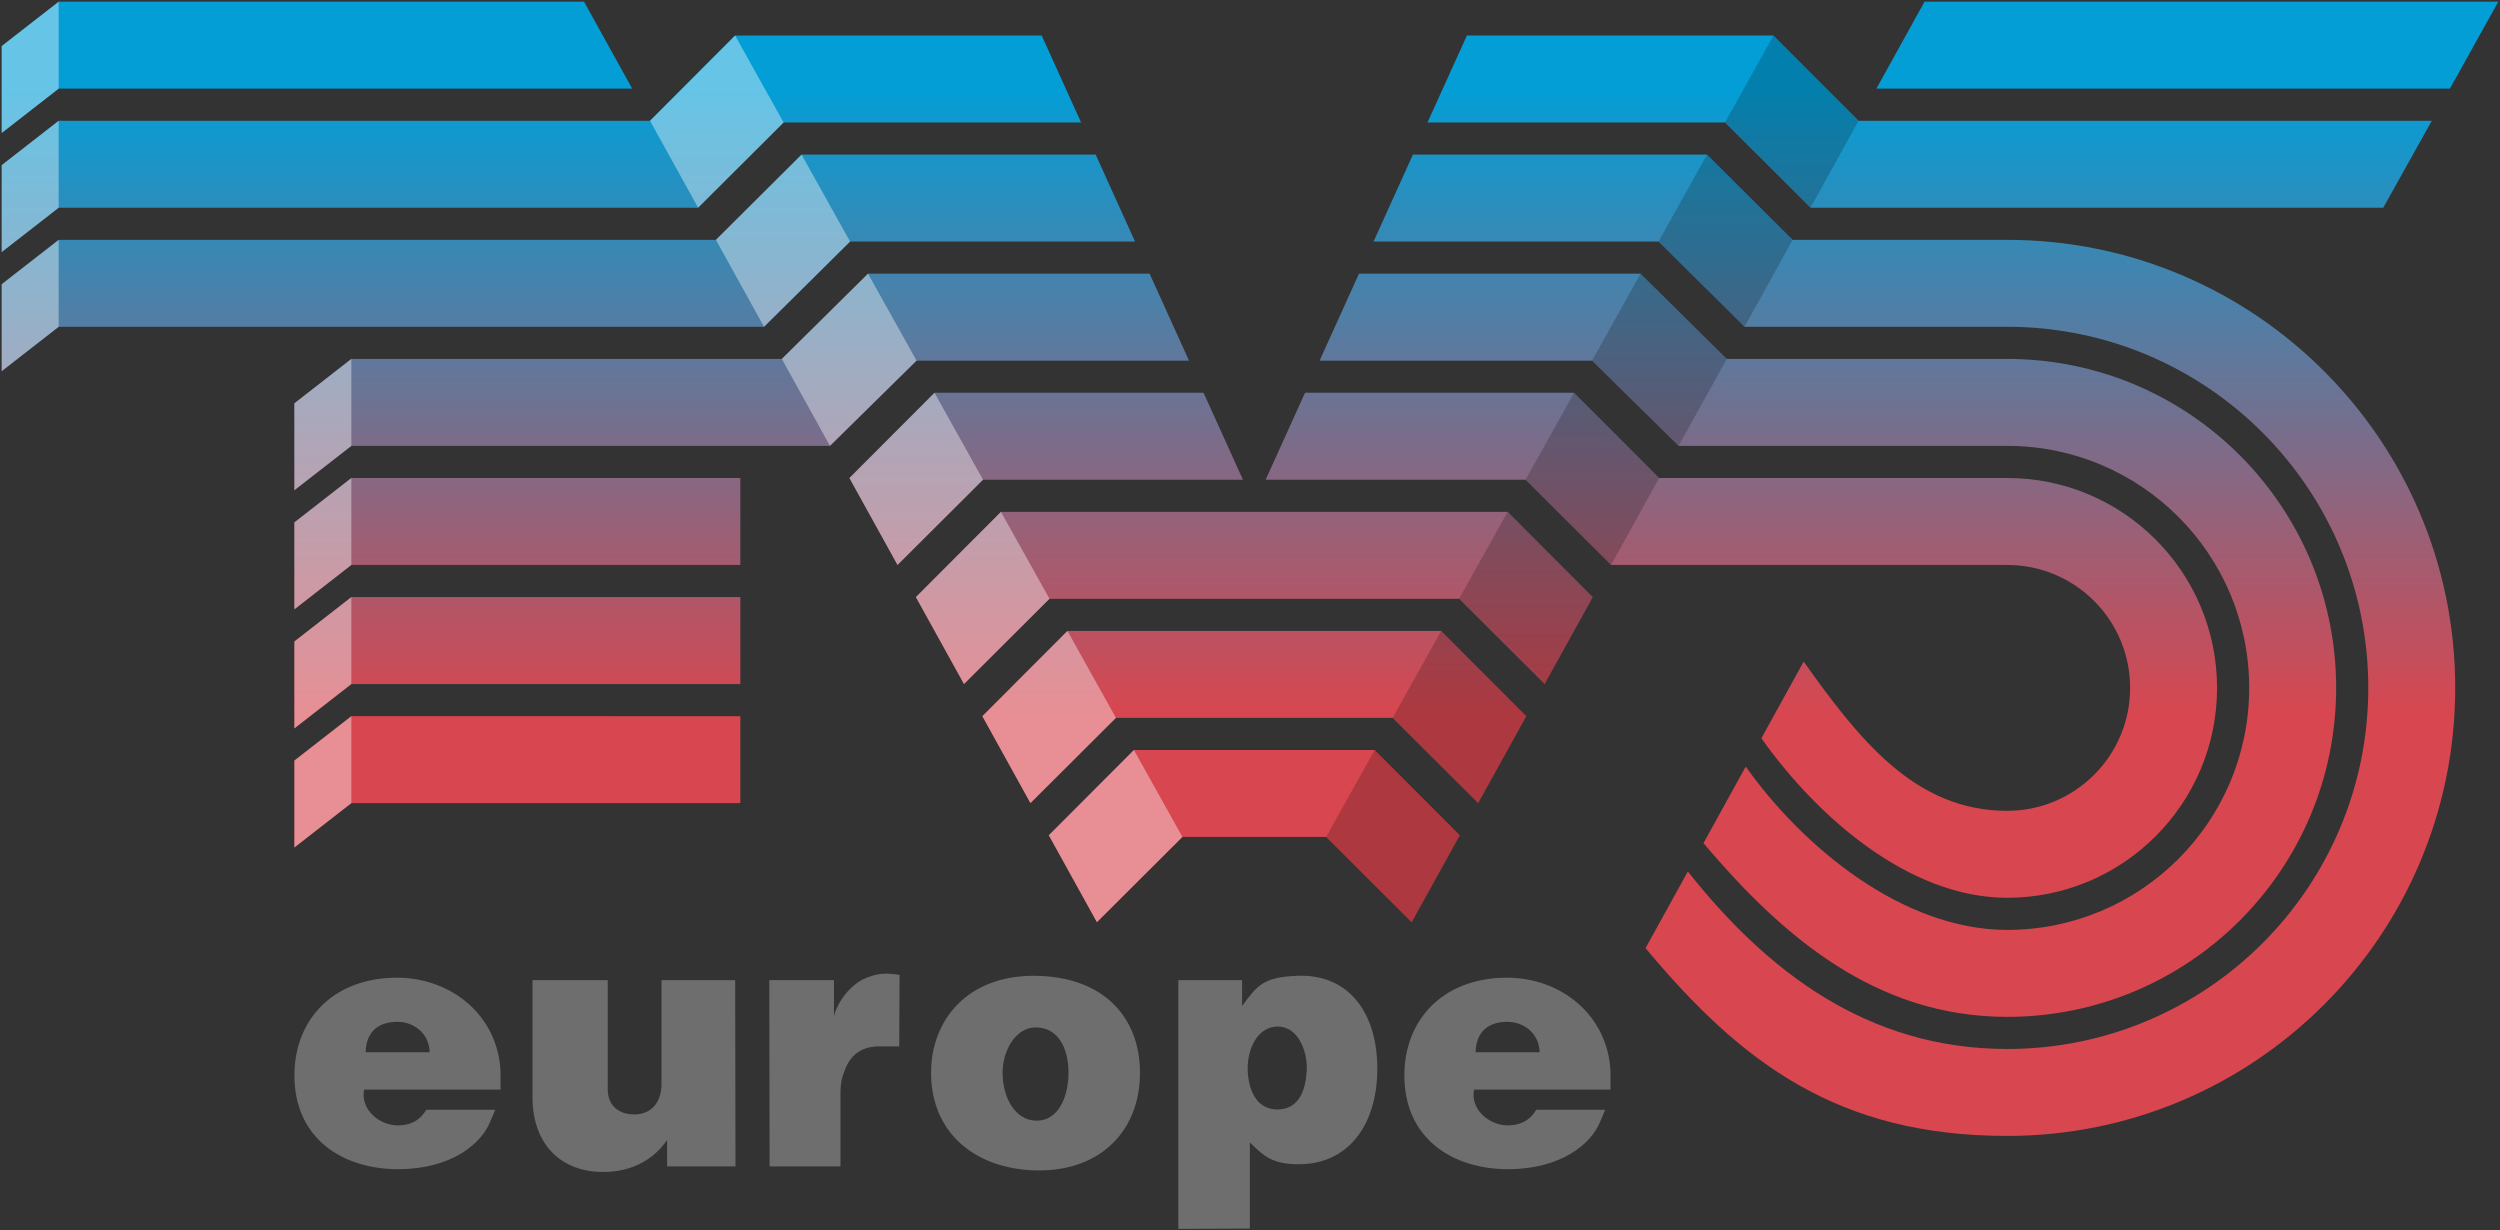<?xml version="1.0" encoding="UTF-8" standalone="no"?>
<!-- Generator: Adobe Illustrator 16.0.0, SVG Export Plug-In . SVG Version: 6.00 Build 0)  -->

<svg
   xmlns:dc="http://purl.org/dc/elements/1.1/"
   xmlns:cc="http://creativecommons.org/ns#"
   xmlns:rdf="http://www.w3.org/1999/02/22-rdf-syntax-ns#"
   xmlns:svg="http://www.w3.org/2000/svg"
   xmlns="http://www.w3.org/2000/svg"
   xmlns:xlink="http://www.w3.org/1999/xlink"
   xmlns:sodipodi="http://sodipodi.sourceforge.net/DTD/sodipodi-0.dtd"
   xmlns:inkscape="http://www.inkscape.org/namespaces/inkscape"
   version="1.1"
   id="圖層_1"
   x="0px"
   y="0px"
   width="740.887"
   height="364.6"
   viewBox="0 0 694.582 341.812"
   enable-background="new 0 0 449.082 204.1"
   xml:space="preserve"
   inkscape:version="0.92.4 (5da689c313, 2019-01-14)"
   sodipodi:docname="TV5_Europe_1990.svg"><rect x="0" y="0" width="694.582" height="341.812" fill="#333333" stroke="none"/><defs
     id="defs127"><linearGradient
       inkscape:collect="always"
       id="linearGradient4356"><stop
         style="stop-color:#039ed6;stop-opacity:1"
         offset="0"
         id="stop4358" /><stop
         style="stop-color:#d8464f;stop-opacity:1"
         offset="1"
         id="stop4360" /></linearGradient><linearGradient
       inkscape:collect="always"
       xlink:href="#linearGradient4356"
       id="linearGradient4512"
       x1="50.732"
       y1="315.115"
       x2="50.732"
       y2="364.941"
       gradientUnits="userSpaceOnUse"
       gradientTransform="matrix(3.499,0,0,3.499,-1.882,-1078.035)" /></defs><sodipodi:namedview
     pagecolor="#ffffff"
     bordercolor="#666666"
     borderopacity="1"
     objecttolerance="10"
     gridtolerance="10"
     guidetolerance="10"
     inkscape:pageopacity="0"
     inkscape:pageshadow="2"
     inkscape:window-width="1366"
     inkscape:window-height="705"
     id="namedview125"
     showgrid="false"
     inkscape:snap-intersection-paths="true"
     inkscape:object-nodes="true"
     inkscape:snap-smooth-nodes="true"
     inkscape:snap-grids="false"
     inkscape:zoom="1"
     inkscape:cx="488.44374"
     inkscape:cy="204.1682"
     inkscape:window-x="-8"
     inkscape:window-y="-8"
     inkscape:window-maximized="1"
     inkscape:current-layer="text4329"
     inkscape:snap-global="true"
     fit-margin-top="0.5"
     fit-margin-right="0.5"
     fit-margin-bottom="0.5"
     fit-margin-left="0.5" /><path
     style="opacity:1;fill:url(#linearGradient4512);fill-opacity:1;stroke:none;stroke-width:8.748;stroke-linecap:round;stroke-linejoin:round;stroke-miterlimit:4;stroke-dasharray:none;stroke-opacity:1"
     d="M 16.304,0.469 0.469,12.798 V 36.951 L 16.304,24.622 H 175.641 L 162.267,0.469 Z m 518.397,0 L 521.326,24.622 H 680.663 L 694.113,0.469 Z M 204.23,9.866 180.59,33.554 H 16.304 L 0.469,45.883 V 70.036 L 16.304,57.707 H 193.958 l 23.756,-23.681 h 82.648 L 289.414,9.866 Z m 203.324,0 -10.949,24.16 h 82.648 l 23.756,23.681 H 662.149 L 675.64,33.554 H 516.378 L 492.737,9.866 Z M 222.696,42.951 198.906,66.639 H 16.304 L 0.469,78.969 V 103.122 L 16.304,90.792 H 212.274 l 23.907,-23.681 H 315.35 L 304.409,42.951 Z m 169.862,0 -10.942,24.16 h 79.17 l 23.907,23.681 h 72.964 c 55.411,0 100.331,44.918 100.329,100.329 -10e-4,55.408 -44.921,100.323 -100.329,100.322 -38.887,-8.1e-4 -66.872,-21.724 -88.717,-49.317 l -11.755,21.296 c 26.669,32.006 53.562,52.173 100.473,52.174 68.747,0.001 124.48,-55.728 124.482,-124.475 10e-4,-68.75 -55.732,-124.482 -124.482,-124.482 H 498.061 L 474.271,42.951 Z M 241.163,76.037 217.215,99.718 H 97.62 L 81.785,112.054 v 24.153 L 97.62,123.878 H 230.59 l 24.057,-23.681 H 330.345 L 319.396,76.037 Z m 136.408,0 -10.949,24.16 h 75.698 l 24.057,23.681 h 91.28 c 37.138,0 67.245,30.105 67.244,67.244 -0.001,37.136 -30.108,67.238 -67.244,67.237 -29.043,-8.4e-4 -56.768,-23.014 -72.636,-45.38 l -11.741,21.282 c 21.731,25.688 47.711,48.257 84.378,48.258 50.479,10e-4 91.401,-40.918 91.403,-91.397 10e-4,-50.481 -40.922,-91.403 -91.403,-91.403 H 479.752 L 455.804,76.037 Z m -117.941,33.085 -23.64,23.688 13.368,24.153 23.756,-23.681 h 72.219 l -10.949,-24.16 z m 102.954,0 -10.949,24.16 h 72.219 l 23.756,23.681 h 110.048 c 18.866,0 34.16,15.293 34.158,34.158 -10e-4,18.863 -15.295,34.152 -34.158,34.152 -25.738,0 -41.232,-19.998 -56.541,-41.457 l -11.748,21.289 c 15.234,21.538 40.801,44.329 68.289,44.328 32.204,-9.5e-4 58.309,-26.107 58.311,-58.311 0.001,-32.207 -26.105,-58.32 -58.311,-58.318 l -96.68,0.007 -23.64,-23.688 h -74.755 z m -264.963,23.681 -15.835,12.336 v 24.153 L 97.62,156.963 H 205.685 v -24.16 z m 180.476,9.404 -23.64,23.688 13.368,24.153 23.756,-23.688 h 113.807 l 23.756,23.688 13.368,-24.153 -23.64,-23.688 z M 97.62,165.889 81.785,178.225 v 24.153 L 97.62,190.048 H 205.685 v -24.16 z m 198.95,9.404 -23.647,23.688 13.368,24.153 23.756,-23.688 h 76.873 l 23.756,23.688 13.368,-24.153 -23.647,-23.688 z M 97.62,198.974 81.785,211.303 v 24.153 L 97.62,223.134 H 205.685 v -24.16 z m 217.416,9.404 -23.647,23.688 13.368,24.153 23.756,-23.688 h 39.94 l 23.756,23.688 13.368,-24.153 -23.647,-23.688 z"
     id="rect4366"
     inkscape:connector-curvature="0" /><g
     style="font-style:normal;font-weight:normal;font-size:49.356px;line-height:125%;font-family:sans-serif;letter-spacing:0px;word-spacing:0px;fill:#6e6e6e;fill-opacity:1;stroke:none;stroke-width:1px;stroke-linecap:butt;stroke-linejoin:miter;stroke-opacity:1"
     id="text4329"
     transform="matrix(1.75,0,0,1.75,-0.406,-0.406)"><path
       d="m 79.7,173.217 v -2.912 c -0.444,-8.983 -7.946,-14.906 -16.584,-14.856 -10.365,0.099 -16.14,7.009 -16.14,15.449 -0.049,10.118 7.7,15.004 16.584,14.955 8.44,-0.049 13.079,-4.097 14.461,-7.453 l 0.839,-1.974 H 67.904 c -0.938,1.579 -2.27,2.369 -4.146,2.468 -3.109,0.197 -6.367,-2.418 -5.725,-5.676 z M 68.447,167.295 H 58.279 c 0.099,-3.603 2.369,-4.837 5.084,-4.837 2.912,0.049 5.034,2.122 5.084,4.837 z"
       style="font-style:normal;font-variant:normal;font-weight:500;font-stretch:normal;font-family:'Hallmarke Black';-inkscape-font-specification:'Hallmarke Black, Medium';fill:#6e6e6e;fill-opacity:1"
       id="path4566"
       inkscape:connector-curvature="0" /><path
       d="m 116.999,185.408 -0.049,-29.564 h -11.697 v 16.534 c 0,2.567 -1.382,4.788 -4.343,4.788 -2.863,-0.049 -4.195,-1.777 -4.195,-3.998 v -17.324 h -11.944 v 18.509 c 0,7.946 4.886,11.944 11.204,11.944 4.59,0 8.045,-1.974 10.167,-5.084 v 4.195 h 10.858 z"
       style="font-style:normal;font-variant:normal;font-weight:500;font-stretch:normal;font-family:'Hallmarke Black';-inkscape-font-specification:'Hallmarke Black, Medium';fill:#6e6e6e;fill-opacity:1"
       id="path4568"
       inkscape:connector-curvature="0" /><path
       d="m 143.046,155.005 -0.74,-0.099 c -1.727,-0.197 -2.813,-0.099 -4.442,0.543 -2.912,1.086 -4.886,4.393 -5.232,6.17 v -5.775 h -10.266 l 0.049,29.564 h 11.253 v -11.401 c 0,-1.135 0.049,-2.122 0.444,-3.208 0.74,-2.32 2.122,-4.442 5.775,-4.442 h 3.109 l 0.049,-11.352 z"
       style="font-style:normal;font-variant:normal;font-weight:500;font-stretch:normal;font-family:'Hallmarke Black';-inkscape-font-specification:'Hallmarke Black, Medium';fill:#6e6e6e;fill-opacity:1"
       id="path4570"
       inkscape:connector-curvature="0" /><path
       d="m 181.217,170.552 c 0,-8.835 -5.824,-15.399 -16.929,-15.399 -10.414,0 -16.238,6.959 -16.238,15.399 0,9.822 7.403,15.498 17.176,15.498 9.822,0 15.991,-6.367 15.991,-15.498 z m -11.352,0 c 0,3.85 -1.629,7.601 -5.034,7.601 -3.554,0 -5.429,-3.85 -5.429,-7.601 0,-3.554 2.073,-7.206 5.281,-7.206 3.455,0 5.182,3.159 5.182,7.206 z"
       style="font-style:normal;font-variant:normal;font-weight:500;font-stretch:normal;font-family:'Hallmarke Black';-inkscape-font-specification:'Hallmarke Black, Medium';fill:#6e6e6e;fill-opacity:1"
       id="path4572"
       inkscape:connector-curvature="0" /><path
       d="m 218.896,170.157 c 0.099,-8.785 -4.294,-15.35 -12.734,-15.004 -5.577,0.197 -6.416,1.727 -8.736,4.788 v -4.097 h -10.118 v 39.485 l 11.352,-0.049 v -13.672 c 2.369,2.369 3.8,3.504 7.996,3.455 7.65,-0.099 12.142,-6.219 12.24,-14.906 z m -11.204,0.099 c -0.197,2.961 -1.135,6.071 -4.639,6.12 -3.455,0 -4.639,-3.258 -4.738,-6.268 -0.099,-3.258 1.53,-6.91 4.788,-6.91 3.208,0.049 4.738,3.85 4.59,7.058 z"
       style="font-style:normal;font-variant:normal;font-weight:500;font-stretch:normal;font-family:'Hallmarke Black';-inkscape-font-specification:'Hallmarke Black, Medium';fill:#6e6e6e;fill-opacity:1"
       id="path4574"
       inkscape:connector-curvature="0" /><path
       d="m 255.917,173.217 v -2.912 c -0.444,-8.983 -7.946,-14.906 -16.584,-14.856 -10.365,0.099 -16.14,7.009 -16.14,15.449 -0.049,10.118 7.7,15.004 16.584,14.955 8.44,-0.049 13.079,-4.097 14.461,-7.453 l 0.839,-1.974 h -10.957 c -0.938,1.579 -2.27,2.369 -4.146,2.468 -3.109,0.197 -6.367,-2.418 -5.725,-5.676 z m -11.253,-5.923 h -10.167 c 0.099,-3.603 2.369,-4.837 5.084,-4.837 2.912,0.049 5.034,2.122 5.084,4.837 z"
       style="font-style:normal;font-variant:normal;font-weight:500;font-stretch:normal;font-family:'Hallmarke Black';-inkscape-font-specification:'Hallmarke Black, Medium';fill:#6e6e6e;fill-opacity:1"
       id="path4576"
       inkscape:connector-curvature="0" /></g><path
     style="fill:#ffffff;fill-opacity:0.392;fill-rule:evenodd;stroke:none;stroke-width:1.75px;stroke-linecap:butt;stroke-linejoin:miter;stroke-opacity:1"
     d="M 16.304,0.469 0.469,12.798 V 36.951 L 16.304,24.622 Z M 204.23,9.866 180.59,33.554 193.958,57.707 217.714,34.026 Z M 16.304,33.554 0.469,45.883 V 70.036 L 16.304,57.707 Z m 206.392,9.397 -23.791,23.688 13.368,24.153 23.907,-23.681 z M 16.304,66.639 0.469,78.969 V 103.122 L 16.304,90.792 Z m 224.859,9.397 -23.948,23.681 13.375,24.16 24.057,-23.681 z M 97.62,99.718 81.785,112.054 v 24.153 l 15.835,-12.329 z m 162.01,9.404 -23.64,23.688 13.368,24.153 23.756,-23.681 z m -162.01,23.681 -15.835,12.336 v 24.153 l 15.835,-12.329 z m 180.476,9.404 -23.64,23.688 13.368,24.153 23.756,-23.688 z M 97.62,165.889 81.785,178.225 v 24.153 l 15.835,-12.329 z m 198.95,9.404 -23.647,23.688 13.368,24.153 23.756,-23.688 z M 97.62,198.974 81.785,211.303 v 24.153 l 15.835,-12.322 z m 217.416,9.404 -23.647,23.688 13.368,24.153 23.756,-23.688 z"
     id="path4420"
     inkscape:connector-curvature="0"
     sodipodi:nodetypes="cccccccccccccccccccccccccccccccccccccccccccccccccccccccccccccccccccccc" /><path
     sodipodi:nodetypes="ccccccccccccccccccccccccccccccccccc"
     inkscape:connector-curvature="0"
     id="path4467"
     d="m 492.737,9.866 23.64,23.688 -13.368,24.153 -23.756,-23.681 z m -18.467,33.085 23.791,23.688 -13.368,24.153 -23.907,-23.681 z M 455.804,76.037 479.752,99.718 466.377,123.878 442.32,100.196 Z m -18.467,33.085 23.64,23.688 -13.368,24.153 -23.756,-23.681 z m -18.467,33.085 23.64,23.688 -13.368,24.153 -23.756,-23.688 z m -18.473,33.085 23.647,23.688 -13.368,24.153 -23.756,-23.688 z m -18.467,33.085 23.647,23.688 -13.368,24.153 -23.756,-23.688 z"
     style="fill:#000000;fill-opacity:0.196;fill-rule:evenodd;stroke:none;stroke-width:1.75px;stroke-linecap:butt;stroke-linejoin:miter;stroke-opacity:1" /></svg>